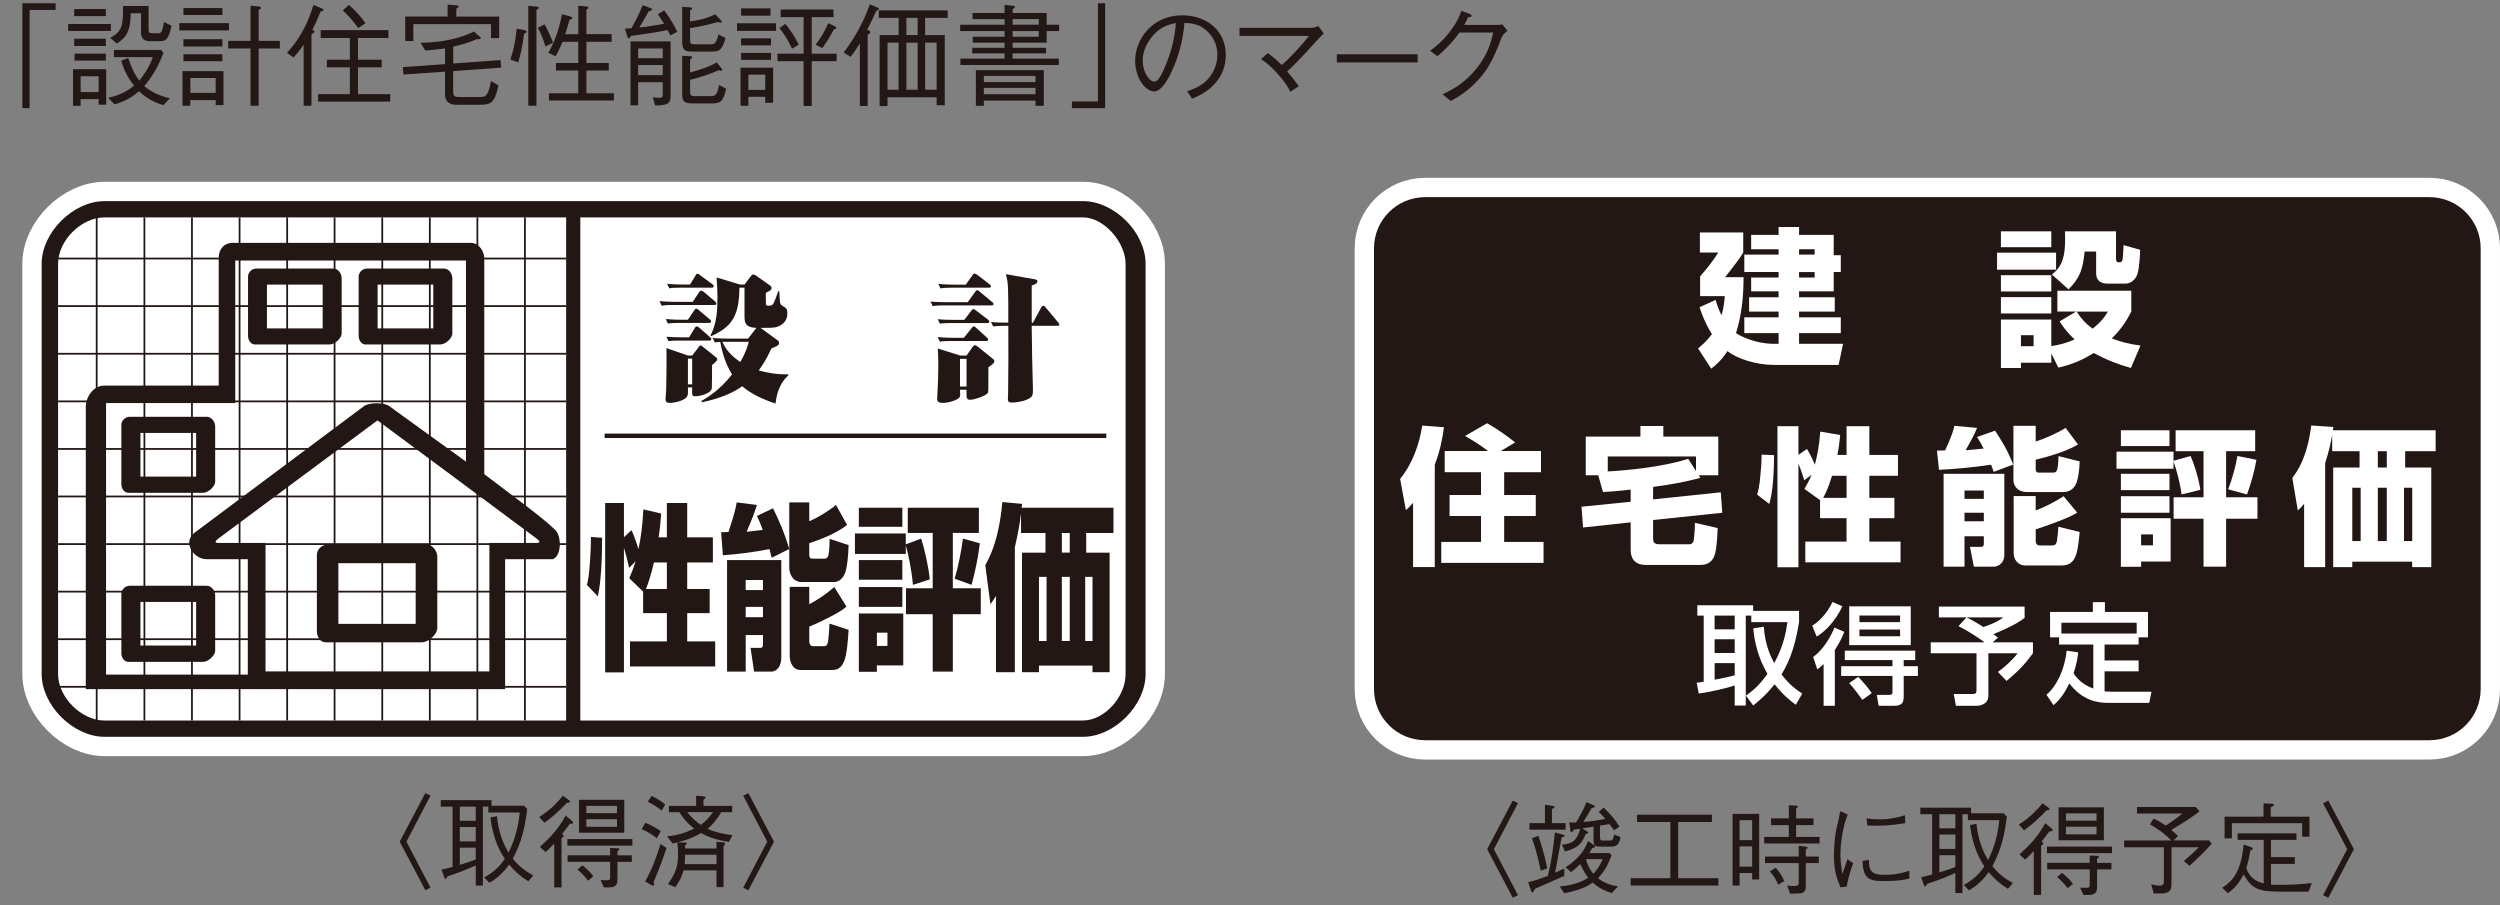 <?xml version="1.0" encoding="UTF-8"?>
<svg id="_レイヤー_2" data-name="レイヤー 2" xmlns="http://www.w3.org/2000/svg" width="112.113" height="40.599" viewBox="0 0 112.113 40.599">
  <rect x="0" y="0" width="112.113" height="40.599" fill="#808080" stroke="none"/>
  <defs>
    <style>
      .cls-1 {
        stroke-width: .08px;
      }

      .cls-1, .cls-2 {
        stroke: #221714;
      }

      .cls-1, .cls-2, .cls-3 {
        fill: none;
      }

      .cls-2 {
        stroke-width: .199px;
      }

      .cls-4 {
        fill: #231815;
      }

      .cls-5 {
        fill: #fff;
      }

      .cls-6 {
        fill: #221714;
      }

      .cls-3 {
        stroke: #fff;
        stroke-width: 1.733px;
      }
    </style>
  </defs>
  <g id="_文字" data-name="文字">
    <g>
      <path class="cls-4" d="M1.328.446v4.404h-.325V.146h1.491v.3h-1.166Z"/>
      <path class="cls-4" d="M3.056,1.077h1.917v.311h-1.917v-.311ZM3.616,4.746h-.341v-1.642h1.487v1.591h-.341v-.25h-.806v.301ZM3.326.722v-.315h1.421v.315h-1.421ZM3.326,1.737h1.421v.326h-1.421v-.326ZM3.341,2.408h1.406v.311h-1.406v-.311ZM4.422,3.419h-.806v.711h.806v-.711ZM5.112,2.238h2.112l.105.13c-.2.546-.485,1.057-.861,1.497.456.38,1.001.51,1.146.54l-.285.311c-.526-.155-.866-.405-1.097-.626-.205.181-.521.431-1.096.591l-.285-.295c.521-.115.881-.311,1.161-.546-.16-.195-.421-.561-.576-1.121l.315-.12c.17.506.291.74.496,1.021.229-.291.436-.591.61-1.057h-1.747v-.325ZM7.695,1.157c-.146.641-.256.69-.551.69h-.415c-.211,0-.406-.069-.406-.39v-.861h-.46c-.015.716-.13,1.041-.62,1.356l-.301-.25c.541-.311.58-.526.575-1.432h1.146v1.041c0,.15.035.18.181.18h.274c.096,0,.136-.075.16-.16.035-.104.065-.29.075-.345l.341.17Z"/>
      <path class="cls-4" d="M8.04,1.362v-.325h2.228v.325h-2.228ZM9.672,4.716v-.226h-1.136v.251h-.351v-1.552h1.837v1.526h-.351ZM8.226.672v-.311h1.747v.311h-1.747ZM8.226,2.083v-.325h1.747v.325h-1.747ZM8.226,2.744v-.311h1.747v.311h-1.747ZM9.672,3.499h-1.136v.666h1.136v-.666ZM11.599,2.173v2.568h-.365v-2.568h-1.001v-.34h1.001V.257l.381.034c.029.005.09.016.09.061,0,.04-.03.055-.105.095v1.387h.951v.34h-.951Z"/>
      <path class="cls-4" d="M12.87,2.368c.436-.476.871-1.101,1.187-2.146l.391.16c.024.01.06.035.06.064,0,.035-.045.051-.125.061-.195.465-.226.535-.375.83.05.021.09.035.09.07,0,.04-.045.08-.13.136v3.198h-.351v-2.738c-.16.24-.301.405-.455.576l-.291-.211ZM17.42,1.703h-1.366v.976h1.065v.34h-1.065v1.201h1.446v.336h-3.233v-.336h1.422v-1.201h-1.031v-.34h1.031v-.976h-1.307v-.351h3.038v.351ZM15.648.216c.25.221.575.566.74.821l-.325.226c-.18-.266-.461-.591-.69-.796l.275-.251Z"/>
      <path class="cls-4" d="M20.323,3.189v.9c0,.216.05.261.285.261h.94c.275,0,.36-.131.471-.716l.335.195c-.175.815-.35.87-.871.87h-.915c-.19,0-.315,0-.451-.095-.155-.11-.16-.28-.16-.431v-.961l-1.866.131-.025-.336,1.892-.13v-.706c-.37.051-.575.075-.886.091l-.21-.341c.476-.015,1.491-.055,2.388-.506l.265.226c.016.01.045.035.045.07,0,.05-.085.05-.194.05-.291.135-.711.256-1.041.33v.756l2.121-.155.03.341-2.151.155ZM22.02,1.708v-.626h-3.483v.756h-.365V.742h1.901V.206l.4.035c.03.005.096.01.096.055,0,.025-.011.03-.105.096v.351h1.922v.966h-.365Z"/>
      <path class="cls-4" d="M22.886,2.669c.115-.336.215-.686.285-1.382l.34.065c.025.005.105.02.105.07,0,.02,0,.04-.115.09-.085.66-.17.996-.266,1.286l-.35-.13ZM23.691.262l.351.029c.039.005.119.011.119.065,0,.04-.06.065-.104.09v4.295h-.365V.262ZM24.422,1.092c.146.261.25.485.38.821l-.34.17c-.11-.355-.2-.58-.34-.836l.3-.155ZM25.934,1.532V.257l.37.034c.025.005.085.011.085.056,0,.035-.03.05-.09.08v1.105h1.131v.341h-1.131v.951h1.001v.34h-1.001v1.017h1.231v.325h-2.913v-.325h1.316v-1.017h-1.001v-.34h1.001v-.951h-.701c-.145.335-.21.466-.315.65l-.325-.155c.245-.44.466-.956.61-1.731l.366.101c.064.02.095.024.095.064,0,.055-.07.07-.125.085-.08.296-.11.411-.19.646h.586Z"/>
      <path class="cls-4" d="M30.062,1.588c-.03-.056-.07-.146-.125-.24-.461.095-.901.16-1.646.265-.03.061-.056.105-.091.105-.024,0-.045-.015-.069-.09l-.105-.341c.146-.01.2-.01.29-.02.251-.445.315-.576.506-1.036l.335.125c.03.01.085.03.085.065,0,.05-.074.069-.149.085-.096.175-.285.495-.426.73.335-.035.596-.075,1.116-.17-.141-.226-.221-.341-.28-.431l.285-.17c.285.39.431.646.586.961l-.311.16ZM29.382,4.73l-.105-.365c.166.015.221.021.291.021.154,0,.154-.061.154-.166v-.535h-1.105v1.036h-.341V1.858h1.797v2.372c0,.33,0,.505-.69.5ZM29.722,2.173h-1.105v.436h1.105v-.436ZM29.722,2.919h-1.105v.45h1.105v-.45ZM31.904,2.313h-.851c-.32,0-.461-.045-.461-.45V.307l.36.024c.03,0,.085.011.085.045,0,.046-.06.08-.09.096v.49c.346-.045.796-.14,1.121-.325l.266.275c.015.015.035.035.035.065,0,.034-.03.039-.045.039-.035,0-.101-.02-.121-.029-.47.125-.865.215-1.256.275v.53c0,.155.016.195.235.195h.666c.175,0,.28-.021.37-.445l.32.16c-.165.61-.341.61-.636.61ZM31.914,4.636h-.841c-.29,0-.48-.035-.48-.37v-1.762l.355.015c.05,0,.09.01.09.045,0,.045-.045.07-.09.101v.585c.416-.109.821-.24,1.196-.45l.21.261c.03.034.035.055.035.069,0,.04-.04.04-.05.04-.015,0-.03-.005-.101-.02-.495.21-.891.325-1.291.43v.546c0,.186.08.186.275.186h.636c.165,0,.311,0,.386-.501l.32.17c-.131.581-.251.656-.651.656Z"/>
      <path class="cls-4" d="M34.802,1.042v.341h-1.751v-.341h1.751ZM33.211,3.034h1.461v1.576h-.355v-.27h-.755v.405h-.351v-1.712ZM34.552.376v.326h-1.316v-.326h1.316ZM34.577,2.033h-1.342v-.315h1.342v.315ZM34.577,2.684h-1.342v-.311h1.342v.311ZM34.316,4.03v-.681h-.755v.681h.755ZM36.038,2.744h-1.171v-.336h1.171V.767h-1.03v-.34h2.372v.34h-.977v1.642h1.116v.336h-1.116v2.007h-.365v-2.007ZM35.218,1.067c.25.311.426.585.601.936l-.301.181c-.185-.411-.365-.676-.561-.921l.261-.195ZM36.574,2.003c.255-.325.405-.591.57-.966l.306.15c.035.02.055.05.055.069,0,.046-.055.056-.11.061-.195.381-.365.631-.521.841l-.3-.155Z"/>
      <path class="cls-4" d="M39.296.486c-.125.29-.261.576-.41.851.064.021.145.041.145.096,0,.05-.075.105-.12.135v3.184h-.351V1.953c-.145.23-.255.396-.415.596l-.315-.195c.32-.396.601-.891.696-1.071.274-.506.415-.906.48-1.091l.35.15c.025.01.061.029.061.06,0,.035-.035.055-.12.085ZM41.488.802v.771h.881v3.144h-.366v-.355h-2.201v.396h-.355V1.572h.851v-.771h-.891v-.335h3.093v.335h-1.011ZM40.297,1.913h-.495v2.112h.495V1.913ZM41.152.802h-.505v.771h.505v-.771ZM41.152,1.913h-.505v2.112h.505V1.913ZM42.003,1.913h-.515v2.112h.515V1.913Z"/>
      <path class="cls-4" d="M45.052.216l.355.041c.024,0,.109.01.109.06,0,.04-.08.075-.104.085v.181h1.526v.525h.561v.285h-.561v.521h-1.526v.23h1.501v.25h-1.501v.235h2.071v.285h-4.414v-.285h1.982v-.235h-1.451v-.25h1.451v-.23h-1.427v-.266h1.427v-.255h-1.992v-.285h1.992v-.251h-1.437v-.274h1.437V.216ZM46.809,4.746h-.371v-.235h-2.317v.235h-.359v-1.602h3.048v1.602ZM46.438,3.404h-2.317v.275h2.317v-.275ZM46.438,3.94h-2.317v.285h2.317v-.285ZM46.583,1.107v-.251h-1.171v.251h1.171ZM46.583,1.647v-.255h-1.171v.255h1.171Z"/>
      <path class="cls-4" d="M49.236,4.551V.146h.325v4.704h-1.491v-.3h1.166Z"/>
      <path class="cls-4" d="M53.237,4.09c.19-.064.486-.16.766-.385.341-.271.591-.751.591-1.247,0-.771-.561-1.186-.79-1.296-.186-.085-.431-.13-.687-.135-.064.756-.25,1.501-.58,2.192-.21.445-.48.881-.776.881-.42,0-.855-.646-.855-1.372,0-.961.756-2.042,2.117-2.042,1.051,0,1.947.661,1.947,1.771,0,1.361-1.212,1.848-1.512,1.968l-.221-.336ZM51.591,1.737c-.16.221-.345.546-.345.981,0,.535.305.94.505.94.105,0,.226,0,.551-.801.346-.846.405-1.516.431-1.821-.355.065-.761.181-1.142.7Z"/>
      <path class="cls-4" d="M56.852,2.384c.175.12.351.26.626.53.415-.346,1.006-1.017,1.221-1.302h-3.113v-.365h3.248c.056,0,.171-.024.285-.08l.246.33c-.006.006-.15.146-.205.206-.922,1.021-1.127,1.216-1.437,1.501.215.25.345.416.521.661l-.376.25c-.13-.24-.265-.48-.65-.891-.346-.366-.521-.476-.666-.571l.301-.27Z"/>
      <path class="cls-4" d="M59.95,2.799v-.365h3.624v.365h-3.624Z"/>
      <path class="cls-4" d="M67.188,1.117c.075,0,.105-.005.181-.025l.235.286c-.195.16-.221.21-.261.3-.41,1.081-.676,1.552-1.261,2.122-.341.33-.591.485-1.021.73l-.365-.3c.44-.216.966-.476,1.517-1.156.525-.655.65-1.187.751-1.616h-1.512c-.221.3-.45.595-.991,1.065l-.325-.245c.275-.21.576-.44.931-.921.306-.415.396-.671.466-.866l.36.125c.095.035.101.086.101.096,0,.045-.065.055-.16.064-.051.11-.101.216-.171.341h1.526Z"/>
    </g>
    <g>
      <g>
        <path class="cls-4" d="M67.84,35.904l.233.116-1.08,2.062,1.08,2.062-.233.116-1.148-2.179,1.148-2.178Z"/>
        <path class="cls-4" d="M70.151,39.28c-.266.116-.774.342-.909.4-.067.031-.355.162-.414.185-.018.04-.063.152-.108.152-.031,0-.059-.054-.067-.085l-.121-.374c.243-.04.599-.175.882-.278.162-.64.248-1.292.315-1.949l.347.09c.072.018.085.062.085.072,0,.031-.062.049-.13.067-.063.328-.226,1.197-.293,1.575.067-.027.355-.157.414-.185v.329ZM69.283,36.088l.364.055c.05.009.067.031.067.049,0,.036-.036.055-.117.086v.635h.612v.293h-1.62v-.293h.693v-.824ZM68.99,37.483c.09.275.261.771.396,1.454l-.293.117c-.072-.374-.212-.99-.396-1.463l.293-.108ZM69.949,39.757c.481-.059.859-.135,1.278-.396-.086-.113-.207-.279-.365-.612-.188.185-.211.207-.409.364l-.243-.221c.243-.148.455-.351.486-.383.328-.319.432-.571.522-.792l.274.189c.014.009.045.031.045.054,0,.04-.1.063-.135.072-.063.112-.068.121-.126.225h.913l.081.104c-.148.392-.292.688-.607,1.022.297.247.657.328.9.364l-.279.302c-.135-.036-.518-.158-.855-.469-.369.243-.612.333-1.278.482l-.202-.307ZM71.754,37.533c0,.145.027.162.145.162h.301c.122,0,.131-.036.189-.271l.283.117c-.049.279-.148.424-.378.424h-.585c-.193,0-.247-.077-.247-.293v-.599c-.072.009-.091.014-.248.036-.131.018-.148.018-.257.036l.239.157c.018.014.022.031.022.04,0,.027-.01.027-.108.059-.153.36-.252.604-.928.783l-.139-.301c.473-.055.67-.172.818-.716-.08.014-.099.014-.278.04-.027.045-.067.112-.108.112-.027,0-.05-.04-.054-.081l-.05-.355h.306c.1-.157.347-.58.469-.913l.333.148c.014.004.045.022.045.054,0,.036-.081.05-.144.063-.063.099-.32.535-.374.625.315-.022.59-.054.985-.14-.104-.126-.216-.233-.297-.314l.226-.189c.405.405.526.567.702.855l-.243.162c-.09-.126-.112-.162-.203-.279-.18.031-.238.041-.423.072v.504ZM71.124,38.528c.072.292.176.464.328.657.148-.162.262-.297.424-.657h-.752Z"/>
        <path class="cls-4" d="M73.126,39.712v-.328h1.782v-2.521h-1.494v-.328h3.357v.328h-1.513v2.521h1.801v.328h-3.934Z"/>
        <path class="cls-4" d="M77.697,36.498h1.193v2.943h-.315v-.292h-.562v.562h-.315v-3.214ZM78.575,36.781h-.562v.896h.562v-.896ZM78.575,37.956h-.562v.909h.562v-.909ZM80.219,36.111l.323.018c.032,0,.086.005.086.045,0,.022-.018.041-.081.081v.445h.783v.302h-.783v.531h1.054v.293h-2.485v-.293h1.104v-.531h-.797v-.302h.797v-.589ZM79.151,38.411h1.513v-.481l.293.036c.071.009.104.013.104.049,0,.027-.01.032-.081.081v.315h.585v.293h-.585v1.021c0,.193-.045.302-.217.333-.076.014-.324.018-.485.018l-.131-.364c.157.018.257.022.302.022.216,0,.216-.072.216-.198v-.832h-1.513v-.293ZM79.629,38.915c.121.126.247.288.387.595l-.27.166c-.091-.211-.172-.36-.374-.599l.257-.162Z"/>
        <path class="cls-4" d="M82.863,36.525c-.081.207-.162.418-.243.891-.049.293-.085.595-.085.892,0,.247.022.441.049.644.019.135.022.153.032.243.059-.145.094-.243.233-.666l.262.188c-.067.153-.171.414-.298,1.04l-.278.036c-.189-.459-.293-.824-.293-1.427,0-.383.05-.914.104-1.157.099-.418.108-.464.126-.562.036-.193.041-.216.05-.266l.342.145ZM83.813,38.564c0,.045.009.256.018.297.072.333.352.369.676.369.535,0,.823-.086,1.12-.185v.351c-.238.059-.49.117-1.139.117-.571,0-.954-.04-.959-.904l.284-.045ZM83.705,36.7c.117.019.302.045.644.045.221,0,.662-.045,1.08-.188l.014.355c-.688.117-1.017.117-1.477.117-.116,0-.162-.005-.225-.014l-.036-.315Z"/>
        <path class="cls-4" d="M86.153,39.338c.18-.04.283-.062.495-.121v-2.705h-.531v-.293h2.277v.252h1.459l.144.153c-.099.766-.221,1.427-.648,2.219.293.365.576.567.919.757l-.221.261c-.329-.202-.621-.454-.864-.752-.338.478-.662.689-.883.819l-.233-.243c.359-.193.657-.437.923-.832-.189-.288-.522-.833-.645-1.854l.288-.059c.059.481.158,1.021.522,1.629.284-.558.445-1.17.504-1.791h-1.408v-.266h-.243v3.538h-.32v-.9c-.499.216-.725.311-1.265.486-.036.067-.059.117-.085.117-.032,0-.05-.046-.067-.086l-.117-.329ZM87.688,36.512h-.715v.635h.715v-.635ZM87.688,37.425h-.715v.645h.715v-.645ZM86.973,39.122c.347-.104.518-.166.715-.243v-.526h-.715v.77Z"/>
        <path class="cls-4" d="M91.773,36.345c-.311.324-.639.631-1.003.892l-.234-.257c.364-.238.725-.531,1.058-.959l.271.198c.031.022.049.05.049.067,0,.045-.059.05-.14.059ZM91.909,37.281c-.1.131-.14.189-.352.459.067.05.072.054.072.081,0,.036-.027.059-.095.108v2.205h-.328v-1.972c-.136.153-.221.243-.388.388l-.256-.234c.477-.437.818-.778,1.156-1.404l.293.248c.018.018.04.04.04.067,0,.062-.09.059-.144.054ZM91.796,38.258v-.292h2.917v.292h-2.917ZM94.043,38.987v.729c0,.252-.014.418-.401.418h-.207l-.152-.328c.049.004.13.009.242.009.189,0,.189-.04.189-.18v-.648h-1.908v-.293h1.908v-.328l.342.014c.019,0,.072,0,.072.04,0,.041-.045.067-.085.09v.185h.644v.293h-.644ZM92.729,39.833c-.126-.157-.257-.311-.478-.504l.221-.185c.176.14.355.302.49.491l-.233.197ZM92.318,37.682v-1.477h2.03v1.477h-2.03ZM94.021,36.476h-1.373v.328h1.373v-.328ZM94.021,37.074h-1.373v.342h1.373v-.342Z"/>
        <path class="cls-4" d="M98.187,38.83l-.256-.221c.261-.212.45-.383.67-.612h-1.22v1.616c0,.256-.04.454-.468.454h-.329l-.116-.409c.099.022.283.059.392.059.18,0,.18-.145.18-.203v-1.517h-1.782v-.307h2.111c-.262-.288-.645-.544-.959-.725l.175-.256c.162.076.302.157.541.314.319-.207.521-.36.747-.54h-2.039v-.293h2.638l.166.198c-.233.176-.554.41-1.269.833.135.108.171.145.306.271l-.198.197h1.594l.112.149c-.324.369-.68.706-.995.99Z"/>
        <path class="cls-4" d="M103.533,39.986h-1.314c-.977,0-1.256-.157-1.603-.774-.225.437-.441.657-.707.842l-.256-.243c.409-.252.854-.666.963-1.936l.333.113c.045.013.081.036.081.067,0,.045-.059.062-.112.081-.054.333-.112.567-.18.806.135.409.445.599.778.675v-1.953h-1.17v-.293h2.638v.293h-1.14v.774h1.067v.306h-1.067v.928c.068.004.158.009.365.009.454,0,1.021-.022,1.463-.081l-.14.387ZM103.24,37.524v-.607h-3.15v.68h-.329v-.973h1.747v-.594l.373.013c.045,0,.095.01.095.045,0,.059-.095.095-.144.113v.423h1.737v.9h-.329Z"/>
        <path class="cls-4" d="M104.414,40.261l-.234-.116,1.08-2.062-1.08-2.062.234-.116,1.147,2.178-1.147,2.179Z"/>
      </g>
      <g>
        <path class="cls-3" d="M111.246,30.901c0,1.271-1.028,2.295-2.3,2.295h-45.034c-1.268,0-2.295-1.024-2.295-2.295V11.135c0-1.265,1.027-2.294,2.295-2.294h45.034c1.272,0,2.3,1.029,2.3,2.294v19.766Z"/>
        <path class="cls-6" d="M111.246,30.901c0,1.271-1.028,2.295-2.3,2.295h-45.034c-1.268,0-2.295-1.024-2.295-2.295V11.135c0-1.265,1.027-2.294,2.295-2.294h45.034c1.272,0,2.3,1.029,2.3,2.294v19.766Z"/>
        <path class="cls-5" d="M79.762,15.419v-.479h-1.538v-.708h1.538v-.259h-1.323v-.643h1.323v-.264h-1.231v-.621h1.231v-.246h-1.538v-.781h1.538v-.24h-1.231v-.644h1.231v-.354h.918v.354h1.553v.911h.318v.754h-.318v.867h-1.553v.264h1.6v.643h-1.6v.259h1.871v.708h-1.871v.479h1.973l-.2.946h-2.894c-.814,0-1.661-.282-2.093-.618-.263.416-.551.653-.727.786l-.589-.907c.16-.134.384-.319.623-.641-.318-.501-.463-.934-.558-1.207l.72-.327c.063.206.12.402.269.688.101-.352.126-.635.145-.859h-1.107v-.888c.251-.28.612-.727.812-1.066h-.822v-.9h1.944v.9c-.251.419-.795,1.074-.814,1.104h.829c-.002.928-.096,1.735-.339,2.509.175.125.874.479,1.682.479h.229ZM81.379,11.178h-.7v.24h.7v-.24ZM81.379,12.2h-.7v.246h.7v-.246Z"/>
        <path class="cls-5" d="M89.558,11.331h2.647v.762h-2.647v-.762ZM89.732,10.373h2.259v.714h-2.259v-.714ZM89.732,12.341h2.259v.731h-2.259v-.731ZM91.991,15.852v.414h-1.361v.236h-.898v-2.171h2.259v1.19c.4-.061.701-.147,1.044-.3-.395-.373-.573-.648-.67-.81l.737-.439h-.839v-.934h3.315v.934c-.14.271-.354.689-.873,1.206.371.14.725.243,1.284.32l-.427,1.003c-.538-.149-1.051-.34-1.671-.671-.455.289-.922.503-1.583.656l-.316-.635ZM89.732,13.325h2.259v.733h-2.259v-.733ZM90.63,15.525h.568v-.494h-.568v.494ZM92.016,12.308c.478-.356.594-.826.594-1.581,0-.141-.007-.226-.007-.354h2.289v1.241c0,.066.029.147.095.147h.089c.028,0,.094-.028.11-.114.017-.141.028-.24.046-.654l.744.209c0,.125-.031.771-.118,1.078-.081.244-.28.439-.555.439h-.787c-.3,0-.514-.132-.514-.46v-.979h-.517c-.075.785-.207,1.182-.722,1.696l-.746-.667ZM93.128,13.973c.19.3.389.527.715.766.412-.327.568-.565.684-.766h-1.398Z"/>
        <path class="cls-5" d="M63.37,22.548c-.147.167-.206.225-.323.33l-.258-1.404c.568-.688.872-1.599.991-2.389l.975.075c-.064.483-.16,1.006-.413,1.687v4.583h-.972v-2.881ZM66.727,20.223c-.416-.327-.823-.552-1.026-.674l.989-.568c.426.235.935.599,1.258.86l-.643.383h1.801v.953h-1.651v1.02h1.417v.942h-1.417v1.163h1.766v.94h-4.587v-.94h1.782v-1.163h-1.41v-.942h1.41v-1.02h-1.628v-.953h1.939Z"/>
        <path class="cls-5" d="M73.125,21.957c-.612.067-.917.094-1.238.109l-.213-.752h-.561v-1.734h2.452v-.477h1.027v.477h2.465v1.734h-.878l.073.113c-.691.195-1.403.314-2.119.409v.558l3.035-.316.068.917-3.103.324v.81c0,.16.028.279.283.279h1.351c.073,0,.164-.047.191-.184.01-.055.057-.534.05-.777l1.021.233c-.019.438-.044.921-.129,1.191-.037.115-.152.463-.639.463h-2.445c-.533,0-.688-.311-.688-.679v-1.231l-2.134.232-.072-.932,2.206-.224v-.542ZM76.058,21.125v-.656h-3.957v.673c.691-.034,2.463-.19,3.607-.567l.35.551Z"/>
        <path class="cls-5" d="M79.558,20.412c-.007,1.407-.139,1.902-.213,2.189l-.546-.419c.044-.154.109-.363.15-.91.043-.434.051-.709.051-.884l.558.023ZM81.622,22.429l-.702-.503c.129-.224.213-.373.319-.632l-.326.242c-.108-.347-.169-.516-.262-.75v4.654h-.941v-6.327h.941v1.281l.382-.259c.09.148.2.333.354.704.121-.459.193-.834.243-1.484l.894.153c-.032.327-.058.545-.126.895h.411v-1.291h1.022v1.291h1.284v.934h-1.284v.989h1.124v.912h-1.124v1.05h1.4v.931h-4.272v-.931h1.85v-1.05h-1.188v-.81ZM82.81,22.326v-.989h-.652c-.177.571-.308.828-.398.989h1.051Z"/>
        <path class="cls-5" d="M90.283,20.832c-.253-.634-.473-.997-.814-1.519l-.807.285c.126.2.184.298.294.519-.095.012-.52.049-.607.057-.09.014-.114.014-.198.014.186-.327.371-.651.511-.999l-1.018-.093c-.032.158-.086.387-.414,1.103-.062,0-.313.009-.366.009l.09.861c.779-.039,1.557-.114,2.337-.229.048.129.065.179.119.321l.874-.328ZM87.162,25.412h.936v-1.363h.867v.343c0,.045-.009.132-.119.132h-.502l.173.888h.906c.077,0,.461-.065.461-.542v-3.623h-2.723v4.166ZM88.965,22.372h-.867v-.375h.867v.375ZM88.965,23.377h-.867v-.383h.867v.383ZM90.293,19.096v2.457c0,.134.105.513.619.513h1.626c.127,0,.42-.042.565-.375.081-.172.147-.559.161-1l-.95-.236c0,.241-.031.496-.051.563-.018.079-.041.177-.196.177h-.609c-.084,0-.167,0-.167-.167v-.412c.619-.148,1.392-.381,1.898-.682l-.557-.746c-.325.214-.956.497-1.341.61v-.703h-.999ZM90.304,24.82c0,.238.161.538.534.538h1.624c.659,0,.712-.597.802-1.501l-.956-.237c-.008.2-.044.499-.062.616-.015.098-.041.224-.21.224h-.56c-.147,0-.184-.099-.184-.194v-.529c.167-.057.476-.151,1.025-.363.516-.196.687-.296.835-.387l-.608-.734c-.427.279-.861.487-1.253.64v-.646h-.988v2.573Z"/>
        <path class="cls-5" d="M97.833,22.173c-.06-.484-.231-1.136-.362-1.477v.323h-2.555v-.765h2.555v.41l.765-.216c.141.307.361.971.439,1.519l-.842.207ZM95.112,19.295h2.179v.709h-2.179v-.709ZM95.112,21.247h2.179v.734h-2.179v-.734ZM95.112,22.253h2.179v.742h-2.179v-.742ZM95.112,23.24h2.231v1.943h-1.325v.234h-.907v-2.178ZM96.018,24.455h.532v-.491h-.532v.491ZM97.566,19.295h3.568v.94h-1.304v2.066h1.406v.963h-1.406v2.149h-1.012v-2.149h-1.342v-.963h1.342v-2.066h-1.252v-.94ZM101.19,20.621c-.102.558-.212.96-.422,1.552l-.848-.231c.189-.461.361-1.121.417-1.495l.852.174Z"/>
        <path class="cls-5" d="M103.331,22.59c-.094.11-.127.149-.285.303l-.246-1.457c.21-.29.666-.893.848-2.355l.995.066-.027.148h4.611v.94h-1.367v.732h1.171v4.467h-.856v-.245h-2.687v.245h-.855v-4.467h1.182v-.732h-1.228v-.734c-.046.275-.122.665-.315,1.272v4.661h-.943v-2.844ZM105.489,24.265h.375v-2.391h-.375v2.391ZM106.634,20.967h.403v-.732h-.403v.732ZM106.634,24.265h.403v-2.391h-.403v2.391ZM107.808,24.265h.369v-2.391h-.369v2.391Z"/>
        <path class="cls-5" d="M79.098,28.104c.06.859.325,1.363.467,1.635.427-.776.539-1.45.592-1.838h-1.62v-.293h-.247v4.032h-.497v-.898c-.477.153-1.247.317-1.612.359l-.094-.486c.068,0,.257-.034.316-.043v-2.964h-.286v-.464h2.504v.251h2.058v.506c-.216,1.383-.595,2.021-.786,2.343.354.473.709.72.931.861l-.291.499c-.192-.14-.537-.39-.95-.918-.413.518-.77.799-.96.953l-.327-.443c.203-.144.573-.414.967-.977-.208-.366-.542-1.004-.64-2.039l.476-.076ZM76.892,28.224h.901v-.616h-.901v.616ZM76.892,29.284h.901v-.616h-.901v.616ZM77.794,29.739h-.901v.742c.542-.101.67-.133.901-.201v-.541Z"/>
        <path class="cls-5" d="M81.268,28.057c.261-.153.646-.501.911-1.061l.443.193c-.291.631-.758,1.125-1.153,1.358l-.201-.491ZM82.707,28.333c-.054.138-.149.398-.424.816v2.504h-.503v-1.871c-.152.141-.208.181-.283.237l-.187-.556c.488-.353.8-.945.958-1.318l.438.189ZM85.89,29.18v.422h-.518v.274h.637v.437h-.637v.901c0,.266-.044.438-.443.438h-.681l-.083-.49h.563c.136,0,.141-.062.141-.174v-.676h-2.301v-.437h2.301v-.274h-2.138v-.422h3.158ZM85.688,28.931h-2.759v-1.741h2.759v1.741ZM83.519,31.386c-.122-.179-.402-.546-.59-.752l.403-.281c.277.298.411.446.607.731l-.42.302ZM83.387,27.901h1.823v-.296h-1.823v.296ZM83.387,28.533h1.823v-.3h-1.823v.3Z"/>
        <path class="cls-5" d="M88.192,27.686h-1.243v-.483h3.845v.505c-.425.34-1.246.669-1.401.728.06.045.133.101.207.164l-.244.204h1.812v.492c-.373.507-.645.789-1.182,1.241l-.39-.404c.306-.212.685-.569.883-.837h-1.31v1.899c0,.429-.449.457-.523.457h-.932l-.099-.531h.864c.118,0,.158-.044.158-.179v-1.646h-2.053v-.492h2.408c-.165-.126-.556-.413-1.164-.726l.365-.393ZM88.196,27.686c.196.105.375.191.749.434.34-.114.645-.245.897-.434h-1.646Z"/>
        <path class="cls-5" d="M93.198,29.256c-.02.166-.056.477-.207.935.127.203.38.506.884.687v-1.974h-1.534v-.324h-.405v-1.137h1.918v-.441h.541v.441h1.932v1.137h-.42v.324h-1.527v.714h1.527v.488h-1.527v.898c.07.003.162.017.33.017h1.775l-.102.498h-1.889c-1,0-1.498-.625-1.697-.87-.289.621-.589.87-.707.975l-.316-.467c.448-.372.818-1.126.906-1.977l.517.076ZM95.82,27.928h-3.376v.484h3.376v-.484Z"/>
      </g>
    </g>
    <g>
      <g>
        <path class="cls-4" d="M19.073,35.566l.233.116-1.08,2.062,1.08,2.062-.233.116-1.148-2.179,1.148-2.178Z"/>
        <path class="cls-4" d="M19.801,39c.18-.04.283-.062.495-.121v-2.705h-.531v-.293h2.277v.252h1.459l.144.153c-.099.766-.221,1.427-.648,2.219.293.365.576.567.919.757l-.221.261c-.329-.202-.621-.454-.864-.752-.338.478-.662.689-.883.819l-.233-.243c.359-.193.657-.437.923-.832-.189-.288-.522-.833-.645-1.854l.288-.059c.059.481.158,1.021.522,1.629.284-.558.445-1.17.504-1.791h-1.408v-.266h-.243v3.538h-.32v-.9c-.499.216-.725.311-1.265.486-.036.067-.059.117-.085.117-.032,0-.05-.046-.067-.086l-.117-.329ZM21.335,36.174h-.715v.635h.715v-.635ZM21.335,37.087h-.715v.645h.715v-.645ZM20.62,38.784c.347-.104.518-.166.715-.243v-.526h-.715v.77Z"/>
        <path class="cls-4" d="M25.421,36.007c-.311.324-.639.631-1.003.892l-.234-.257c.364-.238.725-.531,1.058-.959l.271.198c.031.022.049.05.049.067,0,.045-.059.05-.14.059ZM25.557,36.943c-.1.131-.14.189-.352.459.067.05.072.054.072.081,0,.036-.027.059-.095.108v2.205h-.328v-1.972c-.136.153-.221.243-.388.388l-.256-.234c.477-.437.818-.778,1.156-1.404l.293.248c.018.018.04.04.04.067,0,.062-.09.059-.144.054ZM25.443,37.92v-.292h2.917v.292h-2.917ZM27.69,38.649v.729c0,.252-.014.418-.401.418h-.207l-.152-.328c.049.004.13.009.242.009.189,0,.189-.04.189-.18v-.648h-1.908v-.293h1.908v-.328l.342.014c.019,0,.072,0,.072.04,0,.041-.045.067-.085.09v.185h.644v.293h-.644ZM26.376,39.495c-.126-.157-.257-.311-.478-.504l.221-.185c.176.14.355.302.49.491l-.233.197ZM25.966,37.344v-1.477h2.03v1.477h-2.03ZM27.668,36.138h-1.373v.328h1.373v-.328ZM27.668,36.736h-1.373v.342h1.373v-.342Z"/>
        <path class="cls-4" d="M29.458,37.592c-.203-.162-.379-.274-.68-.41l.162-.283c.27.112.45.207.692.373l-.175.32ZM29.305,39.572c.027.036.04.062.04.095,0,.036-.035.045-.058.045-.036,0-.072-.019-.091-.027l-.266-.157c.302-.527.514-1.099.689-1.68l.27.176c-.166.527-.369,1.04-.585,1.549ZM29.669,36.35c-.188-.162-.405-.284-.621-.396l.176-.261c.274.126.45.256.607.387l-.162.271ZM32.681,37.758c-.54-.095-.878-.198-1.242-.4-.293.171-.657.338-1.278.468l-.248-.319c.437-.045.783-.14,1.22-.347-.297-.229-.481-.437-.666-.738h-.468v-.283h1.22v-.455l.311.027c.022,0,.108.009.108.054,0,.027-.014.041-.091.104v.271h1.288v.283h-.495c-.207.369-.414.576-.608.747.352.158.734.234,1.117.284l-.167.306ZM32.446,37.951v1.832h-.314v-.751h-1.477c-.077.283-.198.521-.374.756l-.328-.144c.355-.495.454-.802.454-1.342,0-.257-.022-.432-.036-.522l.343.005c.031,0,.09,0,.09.031,0,.036-.054.067-.077.081,0,.019,0,.1-.004.153h1.409v-.302l.306.027c.041,0,.081.026.081.059,0,.045-.054.099-.072.116ZM32.132,38.33h-1.409c0,.256-.014.355-.022.423h1.432v-.423ZM30.817,36.421c.216.262.392.419.607.572.207-.153.347-.293.554-.572h-1.161Z"/>
        <path class="cls-4" d="M33.562,39.923l-.234-.116,1.08-2.062-1.08-2.062.234-.116,1.147,2.178-1.147,2.179Z"/>
      </g>
      <g>
        <path class="cls-3" d="M4.69,9.019h43.873c1.409,0,2.811,1.405,2.811,2.811v18.397c0,1.405-1.402,2.815-2.811,2.815H4.69c-1.412,0-2.822-1.411-2.822-2.815V11.83c0-1.406,1.409-2.811,2.822-2.811Z"/>
        <path class="cls-6" d="M4.69,9.019h43.873c1.409,0,2.811,1.405,2.811,2.811v18.397c0,1.405-1.402,2.815-2.811,2.815H4.69c-1.412,0-2.822-1.411-2.822-2.815V11.83c0-1.406,1.409-2.811,2.822-2.811"/>
        <path class="cls-5" d="M25.389,32.311V9.749H4.69c-1.046,0-2.086,1.039-2.086,2.081v18.397c0,1.041,1.04,2.085,2.086,2.085h20.698Z"/>
        <path class="cls-5" d="M48.564,9.749h-22.54v22.562h22.54c.956,0,1.913-1.044,1.913-2.085V11.829c0-.951-.957-2.08-1.913-2.08"/>
        <line class="cls-2" x1="27.115" y1="19.544" x2="49.611" y2="19.544"/>
        <line class="cls-1" x1="4.336" y1="9.749" x2="4.336" y2="32.311"/>
        <line class="cls-1" x1="6.476" y1="9.749" x2="6.476" y2="32.311"/>
        <line class="cls-1" x1="8.608" y1="9.749" x2="8.608" y2="32.311"/>
        <line class="cls-1" x1="10.744" y1="9.749" x2="10.744" y2="32.311"/>
        <line class="cls-1" x1="12.878" y1="9.749" x2="12.878" y2="32.311"/>
        <line class="cls-1" x1="15.004" y1="9.749" x2="15.004" y2="32.311"/>
        <line class="cls-1" x1="17.143" y1="9.749" x2="17.143" y2="32.311"/>
        <line class="cls-1" x1="19.275" y1="9.749" x2="19.275" y2="32.311"/>
        <line class="cls-1" x1="21.408" y1="9.749" x2="21.408" y2="32.311"/>
        <line class="cls-1" x1="23.54" y1="9.749" x2="23.54" y2="32.311"/>
        <line class="cls-1" x1="2.604" y1="11.594" x2="25.389" y2="11.594"/>
        <line class="cls-1" x1="2.604" y1="13.727" x2="25.389" y2="13.727"/>
        <line class="cls-1" x1="2.604" y1="15.864" x2="25.389" y2="15.864"/>
        <line class="cls-1" x1="2.604" y1="18" x2="25.389" y2="18"/>
        <line class="cls-1" x1="2.604" y1="20.133" x2="25.389" y2="20.133"/>
        <line class="cls-1" x1="2.604" y1="22.264" x2="25.389" y2="22.264"/>
        <line class="cls-1" x1="2.604" y1="24.4" x2="25.389" y2="24.4"/>
        <line class="cls-1" x1="2.604" y1="26.532" x2="25.389" y2="26.532"/>
        <line class="cls-1" x1="2.604" y1="28.665" x2="25.389" y2="28.665"/>
        <line class="cls-1" x1="2.604" y1="30.8" x2="25.389" y2="30.8"/>
        <path class="cls-6" d="M9.808,11.553c0-.329.204-.663.635-.663h10.662c.397,0,.613.405.613.704v9.669c1.154.886,2.643,1.963,3.192,2.512.266.267.289,1.136-.115,1.302h-2.143v5.827H3.848v-12.667c0-.427.336-.944.818-.944h5.142v-5.741ZM4.756,18.078v12.174h6.357v-5.175h-1.844c-.609,0-1.09-.778-.544-1.188.547-.411,7.385-5.52,7.607-5.683.221-.16.888-.164,1.114,0,.279.198,3.451,2.496,3.451,2.496v-9.018h-10.347v6.393h-5.795ZM24.047,24.14c-.193-.151-7.116-5.286-7.116-5.286h-.004s-6.926,5.135-7.119,5.286c-.199.152-.177.207,0,.207h2.099v5.763h10.039v-5.763h2.101c.177,0,.202-.055,0-.207"/>
        <path class="cls-6" d="M9.65,19.123v2.485c0,.197-.302.491-.544.491h-3.352c-.19,0-.312-.194-.312-.385v-2.662c0-.184.162-.362.383-.362h3.445c.233,0,.38.246.38.433M8.795,19.416h-2.497v1.957h2.497v-1.957Z"/>
        <path class="cls-6" d="M9.65,26.699v2.482c0,.203-.302.501-.544.501h-3.352c-.19,0-.312-.197-.312-.394v-2.655c0-.188.162-.365.383-.365h3.445c.233,0,.38.244.38.43M8.795,26.993h-2.497v1.957h2.497v-1.957Z"/>
        <path class="cls-6" d="M15.322,12.471v2.487c0,.199-.297.491-.543.491h-3.348c-.186,0-.308-.197-.308-.386v-2.658c0-.186.164-.362.376-.362h3.449c.233,0,.373.241.373.429M14.47,12.764h-2.499v1.964h2.499v-1.964Z"/>
        <path class="cls-6" d="M20.285,12.471v2.487c0,.199-.296.491-.546.491h-3.343c-.19,0-.312-.197-.312-.386v-2.658c0-.186.163-.362.376-.362h3.448c.236,0,.376.241.376.429M19.431,12.764h-2.497v1.964h2.497v-1.964Z"/>
        <path class="cls-6" d="M19.611,24.976v3.195c0,.259-.379.635-.702.635h-4.3c-.245,0-.399-.248-.399-.498v-3.419c0-.24.208-.463.482-.463h4.437c.294,0,.483.309.483.55M18.641,25.256h-3.467v2.721h3.467v-2.721Z"/>
        <path class="cls-6" d="M31.064,13.539l.291-.438c.038-.046.054-.066.089-.066.032,0,.067.021.121.059l.494.416c.04.041.066.065.066.103,0,.064-.066.064-.091.064h-1.867c-.306,0-.394.018-.496.032l-.096-.205c.233.019.47.034.703.034h.786ZM31.332,15.565c.036-.05.051-.074.094-.074.024,0,.035.007.129.087l.563.453c.038.024.046.043.046.08,0,.077-.136.183-.233.258,0,.141,0,.982-.009,1.036-.04.272-.596.365-.735.365-.151,0-.157-.023-.147-.397h-.19c.006.262.006.34-.044.416-.112.181-.555.279-.777.279-.168,0-.183-.093-.183-.178,0-.019.023-.377.03-.438,0-.119.027-1.36.01-1.842l.97.335h.184l.293-.379ZM30.85,14.338l.285-.423c.035-.053.06-.072.09-.072.041,0,.081.034.12.069l.482.406c.047.044.061.054.061.095,0,.068-.061.068-.086.068h-1.35c-.307,0-.401.011-.501.029l-.093-.203c.32.031.645.031.699.031h.294ZM30.904,15.129l.255-.422c.01-.023.047-.069.091-.069.033,0,.071.025.117.064l.464.409c.05.046.069.054.069.098,0,.051-.053.065-.091.065h-1.327c-.294,0-.377.005-.503.026l-.094-.2c.311.028.652.028.701.028h.318ZM30.945,12.758l.249-.407c.018-.038.041-.073.085-.073.042,0,.053.012.122.066l.538.395c.037.026.067.057.067.094,0,.067-.067.067-.088.067h-1.403c-.286,0-.38.008-.501.031l-.096-.203c.32.031.65.031.702.031h.323ZM31.04,16.083h-.19v1.151h.19v-1.151ZM31.963,15.158c.233.018.466.027.705.027h.88l.365-.471.012-.011c-.476-.012-.538-.206-.538-.509v-1.294h-.227c-.013,1.292-.356,1.764-1.272,2.177l-.024-.047c.293-.533.31-1.207.31-1.673,0-.398-.024-.668-.039-.914l1.046.316h.207l.291-.384c.041-.049.06-.065.112-.065.037,0,.06.016.116.053l.611.429c.044.03.083.068.083.13,0,.083-.083.125-.258.21,0,.074,0,.492.007.523.011.056.09.056.12.056.149,0,.183-.042.232-.134.023-.036.15-.363.196-.516h.05c.028.515.028.572.089.617.025.024.164.107.197.131.04.042.074.095.074.226,0,.111-.006.373-.288.545-.209.122-.354.122-.678.122h-.238l.747.545c.046.027.086.061.086.132,0,.107-.086.144-.343.246-.24.527-.424.785-.57.986.397.11.796.183,1.33.178v.045c-.476.426-.544,1.024-.577,1.262-.523-.172-1.085-.419-1.489-.774-.402.283-.979.549-1.82.72l-.01-.061c.286-.166.814-.481,1.372-1.192-.279-.441-.438-.943-.529-1.456-.126.008-.168.01-.245.024l-.096-.198ZM32.559,15.328h-.164c.214.514.659.807.805.903.269-.47.335-.74.377-.903h-1.018Z"/>
        <path class="cls-6" d="M42.432,13.551c-.024,0-.418-.001-.704-.027l.099.204c.08-.01.161-.032.498-.032h2.136c.029,0,.095,0,.095-.065,0-.016-.004-.05-.066-.09l-.552-.46c-.067-.057-.081-.065-.113-.065-.05,0-.057.021-.09.068l-.337.469h-.967ZM43.064,15.945l-1.006-.314c.01.214.021.4.021.756,0,.431-.016.856-.041,1.29,0,.026-.01.166-.01.194,0,.078,0,.197.25.197.298,0,.684-.144.753-.253.034-.053.034-.084.021-.336h.293v.252c0,.07,0,.197.155.197.186,0,.717-.176.802-.31.023-.042.023-.154.023-1.151.215-.152.266-.19.266-.273,0-.035-.015-.061-.064-.103l-.678-.544c-.073-.057-.076-.061-.118-.061-.032,0-.064.004-.101.054l-.285.404h-.28ZM42.751,14.344c-.021,0-.421,0-.701-.029l.103.204c.096-.023.187-.032.494-.032h1.624c.037,0,.092,0,.092-.065,0-.041-.037-.071-.061-.093l-.529-.401c-.073-.054-.086-.065-.119-.065-.035,0-.043.003-.09.065l-.321.416h-.491ZM42.751,15.148c-.049,0-.38,0-.701-.031l.103.211c.096-.028.187-.035.494-.035h1.577c.024,0,.087,0,.087-.065,0-.039-.016-.053-.063-.099l-.466-.422c-.051-.043-.079-.069-.115-.069s-.048.025-.093.075l-.347.435h-.476ZM42.782,12.764c-.015,0-.42,0-.703-.034l.097.205c.101-.021.194-.034.5-.034h1.673c.029,0,.09,0,.09-.065,0-.04-.032-.064-.061-.088l-.552-.423c-.079-.05-.09-.058-.123-.058-.037,0-.05.018-.085.065l-.306.433h-.531ZM43.345,17.333h-.293v-1.241h.293v1.241ZM46.268,14.47v-1.668c.174-.054.254-.099.254-.186,0-.061-.048-.073-.116-.091l-1.3-.229c.112.404.112.483.112,2.174-.187,0-.524-.004-.778-.029l.1.197c.094-.009.19-.027.496-.027h.182c.006,1.437.006,1.595-.01,3.075,0,.023-.009.148-.009.177,0,.142.019.191.193.191.138,0,.475-.041.696-.15.228-.108.233-.192.233-.42v-.056c-.037-1.366-.037-1.513-.054-2.817h1.151c.032,0,.088,0,.088-.063,0-.03-.011-.038-.057-.097l-.559-.666c-.047-.058-.072-.068-.107-.068-.047,0-.063.032-.087.068l-.373.685h-.057Z"/>
        <path class="cls-6" d="M27.001,24.115c-.003,1.69-.125,2.285-.189,2.628l-.491-.508c.045-.184.099-.43.139-1.086.038-.523.041-.857.041-1.069l.501.035ZM28.841,26.532l-.621-.601c.115-.27.189-.45.282-.76l-.288.296c-.097-.424-.15-.625-.234-.902v5.588h-.841v-7.595h.841v1.534l.338-.316c.084.176.177.406.313.849.117-.549.175-1,.222-1.782l.798.187c-.031.389-.052.655-.115,1.068h.369v-1.54h.913v1.54h1.151v1.126h-1.151v1.189h1.007v1.084h-1.007v1.267h1.255v1.125h-3.822v-1.125h1.655v-1.267h-1.065v-.965ZM29.906,26.413v-1.189h-.58c-.161.686-.283.996-.358,1.189h.939Z"/>
        <path class="cls-6" d="M34.608,25.013c-.042-.172-.061-.23-.103-.388-.699.136-1.393.227-2.087.276l-.079-1.032c.044,0,.272-.012.328-.012.291-.861.336-1.135.37-1.326l.908.114c-.127.418-.292.804-.46,1.197.071,0,.103,0,.179-.014.079-.008.457-.061.542-.062-.101-.277-.147-.395-.261-.627l.722-.345c.3.626.502,1.063.727,1.826l-.786.393ZM32.603,25.115h2.435v4.36c0,.563-.35.642-.416.642h-.805l-.158-1.063h.447c.101,0,.11-.104.11-.16v-.415h-.775v1.638h-.836v-5.003ZM33.44,26.462h.775v-.452h-.775v.452ZM33.44,27.677h.775v-.462h-.775v.462ZM36.291,22.53v.841c.344-.129.903-.476,1.199-.727l.498.896c-.453.361-1.143.642-1.697.818v.494c0,.2.077.2.15.2h.541c.141,0,.16-.121.179-.212.018-.082.042-.386.042-.676l.853.282c-.014.531-.074.998-.142,1.205-.137.396-.397.449-.509.449h-1.451c-.459,0-.559-.455-.559-.619v-2.952h.896ZM35.414,26.319h.877v.777c.353-.185.738-.434,1.122-.77l.547.877c-.136.115-.291.236-.751.469-.488.254-.767.364-.917.43v.644c0,.11.036.232.163.232h.508c.145,0,.17-.156.18-.279.019-.136.05-.49.053-.734l.861.281c-.077,1.089-.131,1.799-.72,1.799h-1.445c-.338,0-.477-.35-.477-.638v-3.089Z"/>
        <path class="cls-6" d="M40.94,26.228c-.045-.583-.198-1.365-.321-1.773v.387h-2.279v-.918h2.279v.488l.692-.26c.121.369.317,1.173.387,1.828l-.758.248ZM38.515,22.769h1.951v.856h-1.951v-.856ZM38.515,25.115h1.951v.883h-1.951v-.883ZM38.515,26.326h1.951v.89h-1.951v-.89ZM38.515,27.511h1.993v2.33h-1.184v.287h-.809v-2.617ZM39.324,28.966h.473v-.594h-.473v.594ZM40.709,22.769h3.189v1.132h-1.168v2.479h1.254v1.165h-1.254v2.573h-.903v-2.573h-1.197v-1.165h1.197v-2.479h-1.118v-1.132ZM43.941,24.366c-.086.664-.182,1.153-.369,1.862l-.76-.275c.168-.556.319-1.348.369-1.801l.76.214Z"/>
        <path class="cls-6" d="M44.665,26.724c-.085.139-.113.187-.25.372l-.23-1.752c.19-.347.604-1.078.765-2.828l.888.079-.026.175h4.121v1.132h-1.222v.881h1.05v5.361h-.768v-.295h-2.401v.295h-.761v-5.361h1.053v-.881h-1.095v-.883c-.042.327-.107.801-.278,1.526v5.6h-.847v-3.42ZM46.593,28.746h.34v-2.877h-.34v2.877ZM47.619,24.782h.354v-.881h-.354v.881ZM47.619,28.746h.354v-2.877h-.354v2.877ZM48.666,28.746h.328v-2.877h-.328v2.877Z"/>
      </g>
    </g>
  </g>
</svg>